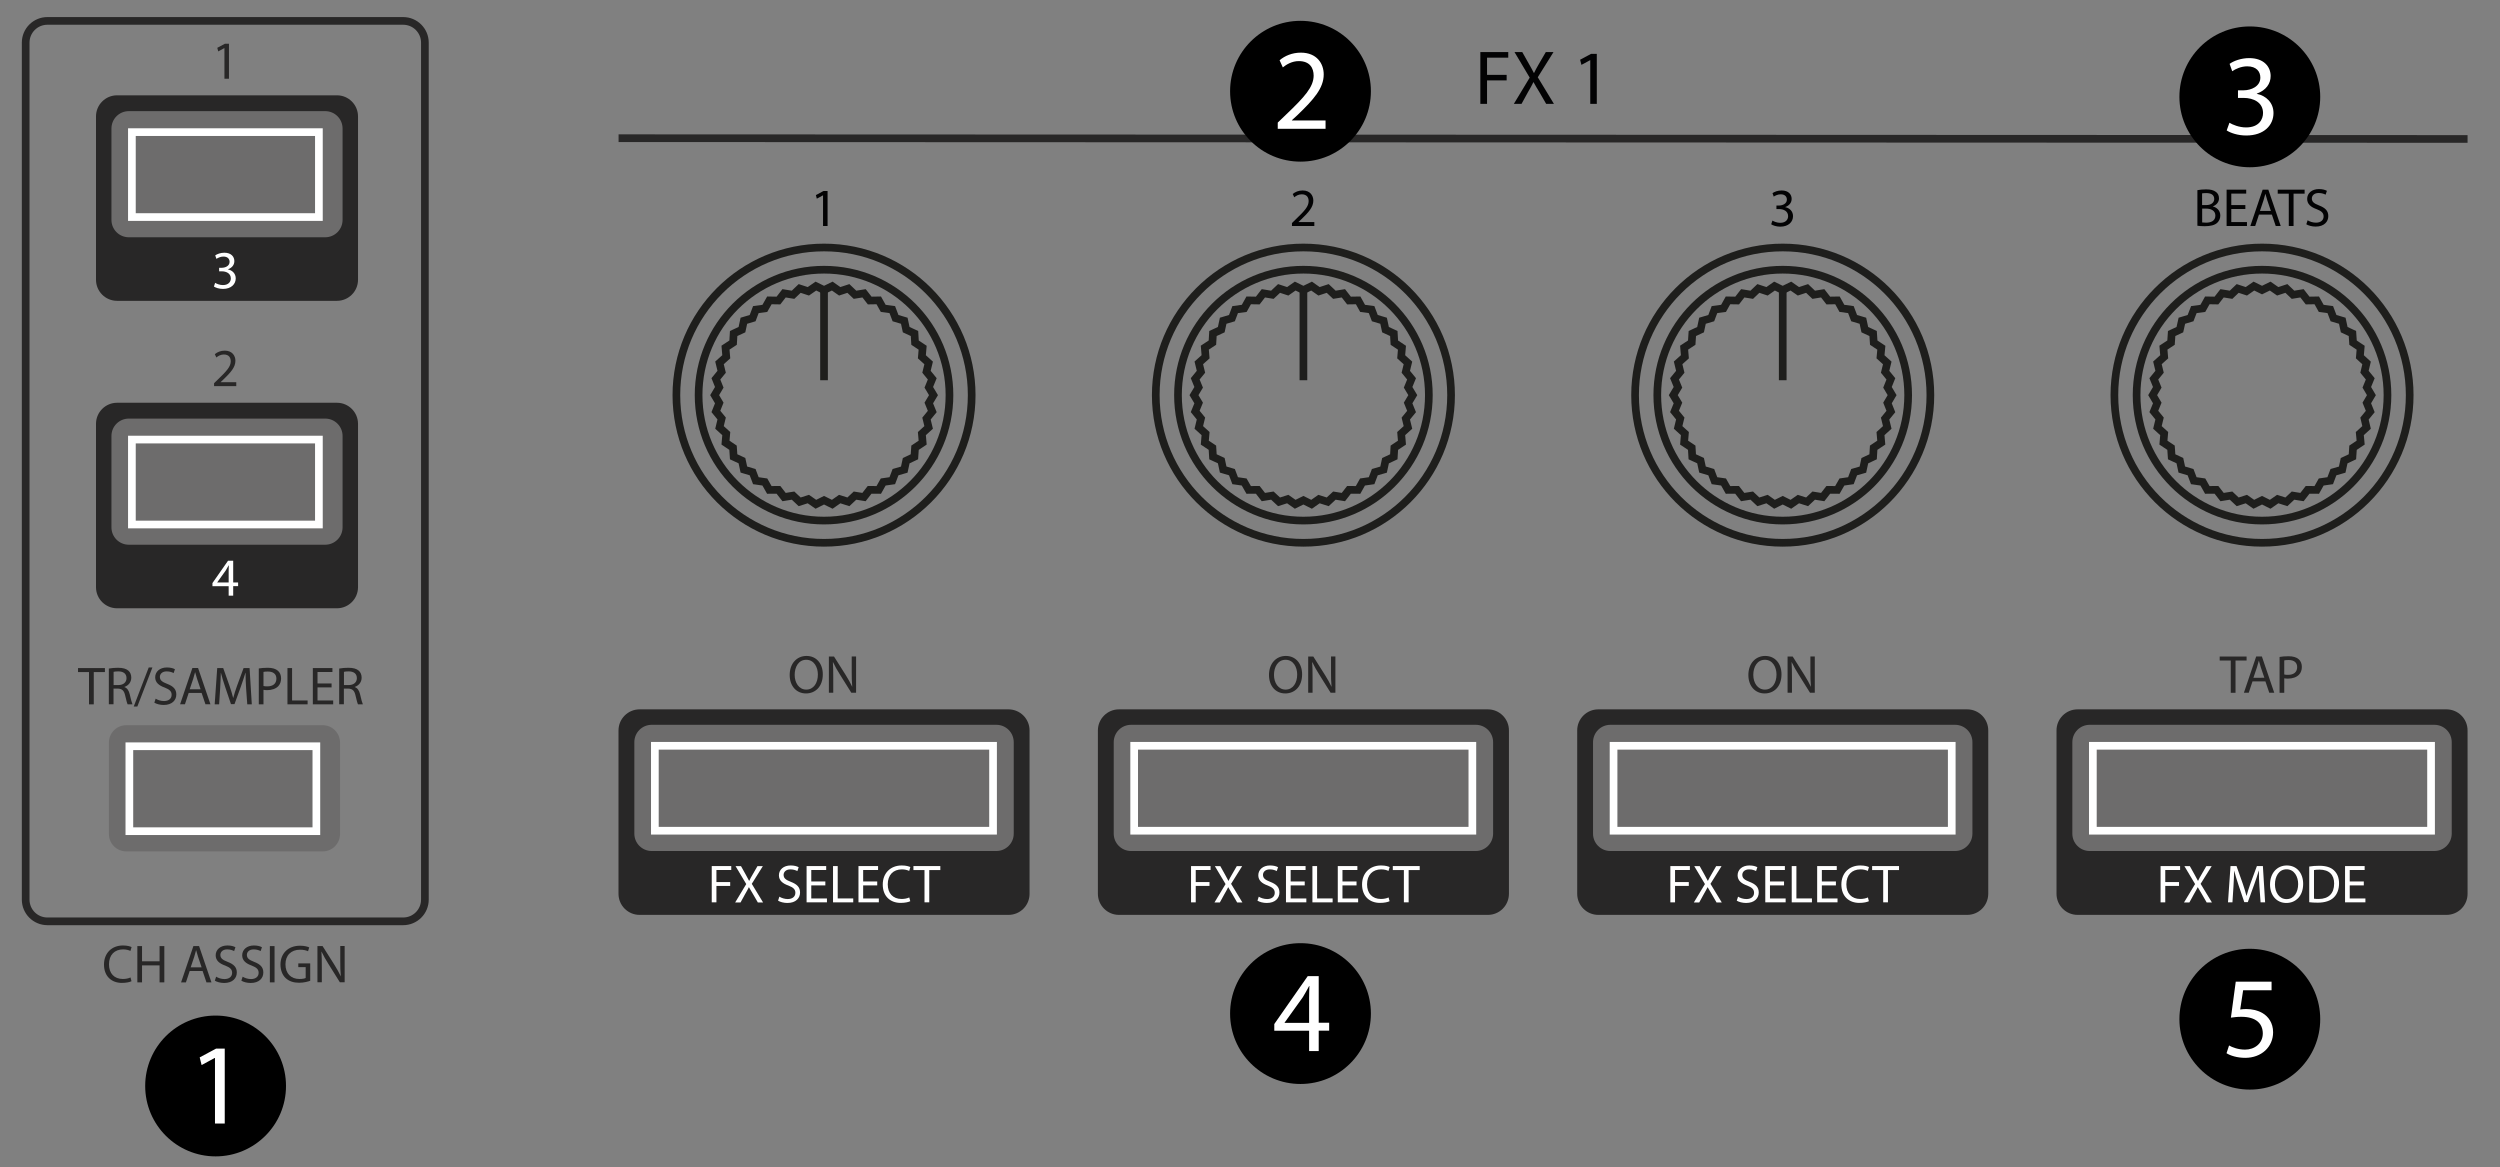 <?xml version="1.0" encoding="utf-8"?>
<!-- Generator: Adobe Illustrator 23.1.0, SVG Export Plug-In . SVG Version: 6.00 Build 0)  -->
<svg version="1.1" id="Ebene_1" xmlns="http://www.w3.org/2000/svg" xmlns:xlink="http://www.w3.org/1999/xlink" x="0px" y="0px"
	 viewBox="0 0 325.26 151.89" style="enable-background:new 0 0 325.26 151.89;" xml:space="preserve">
<rect x="0" y="0" width="325.26" height="151.89" fill="#808080" stroke="none"/>
<style type="text/css">
	.st0{fill:none;stroke:#1E1E1C;stroke-miterlimit:10;}
	.st1{fill:#020203;}
	.st2{fill:#282727;}
	.st3{fill:#6D6C6C;}
	.st4{fill:none;stroke:#FFFFFF;stroke-miterlimit:10;}
	.st5{fill:#FFFFFF;}
	.st6{fill:none;stroke:#282727;stroke-miterlimit:10;}
</style>
<g>
	<g>
		<circle class="st0" cx="107.21" cy="51.41" r="16.32"/>
		<g>
			<polygon class="st0" points="121.45,51.41 120.84,52.43 121.29,53.54 120.54,54.46 120.82,55.61 119.94,56.41 120.04,57.59
				119.05,58.25 118.97,59.43 117.9,59.94 117.65,61.1 116.51,61.43 116.09,62.54 114.91,62.71 114.33,63.74 113.14,63.73
				112.41,64.67 111.24,64.48 110.38,65.29 109.25,64.93 108.28,65.61 107.21,65.08 106.15,65.61 105.17,64.93 104.04,65.29
				103.18,64.48 102.01,64.67 101.28,63.73 100.09,63.74 99.51,62.71 98.34,62.54 97.92,61.43 96.78,61.09 96.53,59.93 95.45,59.43
				95.37,58.25 94.39,57.59 94.49,56.41 93.61,55.61 93.89,54.45 93.14,53.53 93.58,52.43 92.98,51.41 93.58,50.39 93.14,49.29
				93.89,48.37 93.61,47.21 94.49,46.42 94.39,45.23 95.38,44.58 95.45,43.39 96.53,42.89 96.78,41.73 97.92,41.39 98.34,40.28
				99.51,40.12 100.1,39.08 101.28,39.1 102.01,38.16 103.18,38.35 104.04,37.53 105.17,37.9 106.15,37.22 107.21,37.74
				108.28,37.22 109.25,37.9 110.38,37.53 111.24,38.35 112.42,38.16 113.15,39.1 114.33,39.08 114.91,40.12 116.09,40.28
				116.51,41.39 117.65,41.73 117.9,42.89 118.98,43.39 119.05,44.58 120.04,45.24 119.94,46.42 120.82,47.22 120.54,48.37
				121.29,49.29 120.84,50.39 			"/>
		</g>
		<line class="st0" x1="107.21" y1="37.46" x2="107.21" y2="49.47"/>
	</g>
	<line class="st0" x1="107.21" y1="70.62" x2="107.21" y2="70.62"/>
	<line class="st0" x1="107.21" y1="70.62" x2="107.21" y2="70.62"/>
	<circle class="st0" cx="107.21" cy="51.41" r="19.21"/>
	<g>
		<path class="st1" d="M107.07,25.42h-0.01l-0.79,0.43l-0.12-0.47l0.99-0.53h0.53v4.55h-0.59V25.42z"/>
	</g>
</g>
<g>
	<g>
		<circle class="st0" cx="169.58" cy="51.41" r="16.32"/>
		<g>
			<polygon class="st0" points="183.81,51.41 183.2,52.43 183.65,53.54 182.9,54.46 183.18,55.61 182.3,56.41 182.4,57.59
				181.41,58.25 181.34,59.43 180.26,59.94 180.01,61.1 178.87,61.43 178.45,62.54 177.27,62.71 176.69,63.74 175.51,63.73
				174.78,64.67 173.61,64.48 172.74,65.29 171.61,64.93 170.64,65.61 169.58,65.08 168.51,65.61 167.54,64.93 166.41,65.29
				165.54,64.48 164.37,64.67 163.64,63.73 162.46,63.74 161.87,62.71 160.7,62.54 160.28,61.43 159.14,61.09 158.89,59.93
				157.81,59.43 157.74,58.25 156.75,57.59 156.85,56.41 155.97,55.61 156.25,54.45 155.5,53.53 155.95,52.43 155.34,51.41
				155.95,50.39 155.5,49.29 156.25,48.37 155.97,47.21 156.85,46.42 156.75,45.23 157.74,44.58 157.81,43.39 158.89,42.89
				159.14,41.73 160.28,41.39 160.7,40.28 161.88,40.12 162.46,39.08 163.64,39.1 164.37,38.16 165.54,38.35 166.41,37.53
				167.54,37.9 168.51,37.22 169.58,37.74 170.64,37.22 171.61,37.9 172.74,37.53 173.61,38.35 174.78,38.16 175.51,39.1
				176.7,39.08 177.28,40.12 178.45,40.28 178.87,41.39 180.01,41.73 180.26,42.89 181.34,43.39 181.41,44.58 182.4,45.24
				182.3,46.42 183.18,47.22 182.9,48.37 183.65,49.29 183.2,50.39 			"/>
		</g>
		<line class="st0" x1="169.58" y1="37.46" x2="169.58" y2="49.47"/>
	</g>
	<line class="st0" x1="169.58" y1="70.62" x2="169.58" y2="70.62"/>
	<line class="st0" x1="169.58" y1="70.62" x2="169.58" y2="70.62"/>
	<circle class="st0" cx="169.58" cy="51.41" r="19.21"/>
	<g>
		<path class="st1" d="M168.09,29.4v-0.38l0.48-0.47c1.16-1.11,1.69-1.69,1.69-2.38c0-0.46-0.22-0.89-0.9-0.89
			c-0.41,0-0.76,0.21-0.97,0.39l-0.2-0.43c0.32-0.27,0.76-0.46,1.29-0.46c0.98,0,1.39,0.67,1.39,1.32c0,0.84-0.61,1.52-1.57,2.44
			l-0.36,0.34v0.01H171v0.51H168.09z"/>
	</g>
</g>
<g>
	<g>
		<circle class="st0" cx="231.94" cy="51.41" r="16.32"/>
		<g>
			<polygon class="st0" points="246.17,51.41 245.57,52.43 246.01,53.54 245.26,54.46 245.54,55.61 244.66,56.41 244.76,57.59
				243.77,58.25 243.7,59.43 242.62,59.94 242.37,61.1 241.23,61.43 240.81,62.54 239.64,62.71 239.05,63.74 237.87,63.73
				237.14,64.67 235.97,64.48 235.11,65.29 233.98,64.93 233,65.61 231.94,65.08 230.87,65.61 229.9,64.93 228.77,65.29
				227.91,64.48 226.73,64.67 226,63.73 224.82,63.74 224.24,62.71 223.06,62.54 222.64,61.43 221.5,61.09 221.25,59.93
				220.17,59.43 220.1,58.25 219.11,57.59 219.21,56.41 218.33,55.61 218.61,54.45 217.86,53.53 218.31,52.43 217.7,51.41
				218.31,50.39 217.86,49.29 218.61,48.37 218.33,47.21 219.21,46.42 219.11,45.23 220.1,44.58 220.18,43.39 221.25,42.89
				221.5,41.73 222.64,41.39 223.06,40.28 224.24,40.12 224.82,39.08 226.01,39.1 226.74,38.16 227.91,38.35 228.77,37.53
				229.9,37.9 230.87,37.22 231.94,37.74 233,37.22 233.98,37.9 235.11,37.53 235.97,38.35 237.14,38.16 237.87,39.1 239.06,39.08
				239.64,40.12 240.81,40.28 241.23,41.39 242.37,41.73 242.62,42.89 243.7,43.39 243.78,44.58 244.77,45.24 244.66,46.42
				245.54,47.22 245.26,48.37 246.01,49.29 245.57,50.39 			"/>
		</g>
		<line class="st0" x1="231.94" y1="37.46" x2="231.94" y2="49.47"/>
	</g>
	<line class="st0" x1="231.94" y1="70.62" x2="231.94" y2="70.62"/>
	<line class="st0" x1="231.94" y1="70.62" x2="231.94" y2="70.62"/>
	<circle class="st0" cx="231.94" cy="51.41" r="19.21"/>
	<g>
		<path class="st1" d="M230.6,28.7c0.18,0.11,0.58,0.29,1.01,0.29c0.79,0,1.04-0.5,1.03-0.88c-0.01-0.64-0.58-0.91-1.18-0.91h-0.34
			v-0.46h0.34c0.45,0,1.02-0.23,1.02-0.77c0-0.36-0.23-0.69-0.8-0.69c-0.36,0-0.71,0.16-0.91,0.3l-0.16-0.45
			c0.24-0.18,0.7-0.35,1.19-0.35c0.9,0,1.3,0.53,1.3,1.09c0,0.47-0.28,0.87-0.84,1.07v0.01c0.56,0.11,1.02,0.53,1.02,1.17
			c0,0.73-0.57,1.37-1.66,1.37c-0.51,0-0.96-0.16-1.18-0.31L230.6,28.7z"/>
	</g>
</g>
<g>
	<g>
		<circle class="st0" cx="294.3" cy="51.41" r="16.32"/>
		<g>
			<polygon class="st0" points="308.53,51.41 307.93,52.43 308.38,53.54 307.63,54.46 307.9,55.61 307.02,56.41 307.13,57.59
				306.14,58.25 306.06,59.43 304.98,59.94 304.73,61.1 303.59,61.43 303.17,62.54 302,62.71 301.42,63.74 300.23,63.73
				299.5,64.67 298.33,64.48 297.47,65.29 296.34,64.93 295.36,65.61 294.3,65.08 293.23,65.61 292.26,64.93 291.13,65.29
				290.27,64.48 289.1,64.67 288.37,63.73 287.18,63.74 286.6,62.71 285.42,62.54 285,61.43 283.86,61.09 283.61,59.93
				282.54,59.43 282.46,58.25 281.47,57.59 281.57,56.41 280.69,55.61 280.97,54.45 280.22,53.53 280.67,52.43 280.07,51.41
				280.67,50.39 280.22,49.29 280.97,48.37 280.69,47.21 281.57,46.42 281.47,45.23 282.46,44.58 282.54,43.39 283.61,42.89
				283.87,41.73 285,41.39 285.43,40.28 286.6,40.12 287.18,39.08 288.37,39.1 289.1,38.16 290.27,38.35 291.13,37.53 292.26,37.9
				293.24,37.22 294.3,37.74 295.36,37.22 296.34,37.9 297.47,37.53 298.33,38.35 299.5,38.16 300.23,39.1 301.42,39.08 302,40.12
				303.18,40.28 303.6,41.39 304.74,41.73 304.99,42.89 306.06,43.39 306.14,44.58 307.13,45.24 307.03,46.42 307.9,47.22
				307.63,48.37 308.38,49.29 307.93,50.39 			"/>
		</g>
	</g>
	<line class="st0" x1="294.3" y1="70.62" x2="294.3" y2="70.62"/>
	<line class="st0" x1="294.3" y1="70.62" x2="294.3" y2="70.62"/>
	<circle class="st0" cx="294.3" cy="51.41" r="19.21"/>
	<g>
		<path class="st1" d="M285.9,24.74c0.27-0.06,0.69-0.1,1.11-0.1c0.61,0,1,0.1,1.3,0.34c0.25,0.18,0.39,0.46,0.39,0.83
			c0,0.46-0.3,0.85-0.8,1.04v0.01c0.45,0.11,0.97,0.48,0.97,1.18c0,0.41-0.16,0.71-0.4,0.95c-0.33,0.3-0.86,0.44-1.63,0.44
			c-0.42,0-0.74-0.03-0.95-0.06V24.74z M286.51,26.68h0.55c0.64,0,1.02-0.34,1.02-0.79c0-0.55-0.42-0.77-1.04-0.77
			c-0.28,0-0.44,0.02-0.54,0.04V26.68z M286.51,28.94c0.12,0.02,0.29,0.03,0.51,0.03c0.63,0,1.21-0.23,1.21-0.92
			c0-0.64-0.55-0.91-1.22-0.91h-0.5V28.94z"/>
		<path class="st1" d="M292.13,27.19h-1.83v1.7h2.04v0.51h-2.65v-4.72h2.55v0.51h-1.94v1.49h1.83V27.19z"/>
		<path class="st1" d="M293.9,27.92l-0.49,1.48h-0.63l1.6-4.72h0.74l1.61,4.72h-0.65l-0.5-1.48H293.9z M295.45,27.44l-0.46-1.36
			c-0.1-0.31-0.17-0.59-0.25-0.86h-0.01c-0.07,0.28-0.15,0.57-0.24,0.85l-0.46,1.37H295.45z"/>
		<path class="st1" d="M297.78,25.2h-1.44v-0.52h3.5v0.52h-1.44v4.2h-0.62V25.2z"/>
		<path class="st1" d="M300.23,28.66c0.27,0.17,0.67,0.31,1.09,0.31c0.62,0,0.99-0.33,0.99-0.81c0-0.44-0.25-0.69-0.89-0.94
			c-0.77-0.27-1.25-0.67-1.25-1.34c0-0.74,0.61-1.28,1.53-1.28c0.48,0,0.83,0.11,1.04,0.23l-0.17,0.5c-0.15-0.08-0.47-0.22-0.9-0.22
			c-0.64,0-0.89,0.39-0.89,0.71c0,0.44,0.29,0.66,0.94,0.91c0.8,0.31,1.2,0.69,1.2,1.39c0,0.73-0.54,1.36-1.65,1.36
			c-0.46,0-0.95-0.13-1.21-0.3L300.23,28.66z"/>
	</g>
</g>
<g>
	<path class="st2" d="M131.21,119.03h-48c-1.51,0-2.74-1.23-2.74-2.74V95.03c0-1.51,1.23-2.74,2.74-2.74h48
		c1.51,0,2.74,1.23,2.74,2.74v21.26C133.95,117.81,132.72,119.03,131.21,119.03z"/>
	<path class="st3" d="M129.63,110.72H84.79c-1.25,0-2.26-1.01-2.26-2.26V96.56c0-1.25,1.01-2.26,2.26-2.26h44.84
		c1.25,0,2.26,1.01,2.26,2.26v11.89C131.9,109.7,130.88,110.72,129.63,110.72z"/>
	<rect x="85.2" y="97.03" class="st4" width="44" height="11.05"/>
	<g>
		<path class="st5" d="M92.6,112.68h2.54v0.51h-1.93v1.57h1.79v0.5h-1.79v2.14H92.6V112.68z"/>
		<path class="st5" d="M98.59,117.4l-0.6-1.04c-0.25-0.4-0.4-0.66-0.55-0.93h-0.01c-0.13,0.27-0.27,0.53-0.51,0.94l-0.57,1.04h-0.7
			l1.44-2.39l-1.39-2.33h0.71l0.62,1.11c0.18,0.31,0.31,0.55,0.43,0.8h0.02c0.13-0.28,0.25-0.5,0.43-0.8l0.64-1.11h0.7l-1.44,2.3
			l1.47,2.42H98.59z"/>
		<path class="st5" d="M101.4,116.66c0.27,0.17,0.67,0.31,1.09,0.31c0.62,0,0.99-0.33,0.99-0.81c0-0.44-0.25-0.69-0.89-0.94
			c-0.77-0.27-1.25-0.67-1.25-1.34c0-0.74,0.61-1.28,1.53-1.28c0.48,0,0.83,0.11,1.04,0.23l-0.17,0.5c-0.15-0.08-0.47-0.22-0.9-0.22
			c-0.64,0-0.89,0.39-0.89,0.71c0,0.44,0.29,0.66,0.94,0.91c0.8,0.31,1.2,0.69,1.2,1.39c0,0.73-0.54,1.36-1.65,1.36
			c-0.46,0-0.95-0.13-1.21-0.3L101.4,116.66z"/>
		<path class="st5" d="M107.38,115.19h-1.83v1.7h2.04v0.51h-2.65v-4.72h2.55v0.51h-1.94v1.49h1.83V115.19z"/>
		<path class="st5" d="M108.38,112.68h0.61v4.21h2.02v0.51h-2.63V112.68z"/>
		<path class="st5" d="M114.13,115.19h-1.83v1.7h2.04v0.51h-2.65v-4.72h2.55v0.51h-1.94v1.49h1.83V115.19z"/>
		<path class="st5" d="M118.43,117.25c-0.22,0.11-0.67,0.22-1.25,0.22c-1.33,0-2.33-0.84-2.33-2.39c0-1.48,1-2.48,2.47-2.48
			c0.59,0,0.96,0.13,1.12,0.21l-0.15,0.5c-0.23-0.11-0.56-0.2-0.95-0.2c-1.11,0-1.84,0.71-1.84,1.95c0,1.16,0.67,1.9,1.81,1.9
			c0.37,0,0.75-0.08,0.99-0.2L118.43,117.25z"/>
		<path class="st5" d="M120.28,113.2h-1.44v-0.52h3.5v0.52h-1.44v4.2h-0.62V113.2z"/>
	</g>
	<g>
		<path class="st2" d="M107.05,87.73c0,1.62-0.99,2.49-2.19,2.49c-1.25,0-2.12-0.97-2.12-2.4c0-1.5,0.93-2.48,2.19-2.48
			C106.22,85.34,107.05,86.33,107.05,87.73z M103.39,87.81c0,1.01,0.55,1.91,1.51,1.91c0.97,0,1.51-0.89,1.51-1.96
			c0-0.94-0.49-1.92-1.51-1.92C103.89,85.84,103.39,86.77,103.39,87.81z"/>
		<path class="st2" d="M107.84,90.14v-4.72h0.67l1.51,2.39c0.35,0.55,0.62,1.05,0.85,1.53l0.01-0.01c-0.06-0.63-0.07-1.2-0.07-1.94
			v-1.98h0.57v4.72h-0.62l-1.5-2.4c-0.33-0.52-0.64-1.06-0.88-1.58l-0.02,0.01c0.04,0.6,0.05,1.16,0.05,1.95v2.02H107.84z"/>
	</g>
</g>
<g>
	<path class="st2" d="M193.58,119.03h-48c-1.51,0-2.74-1.23-2.74-2.74V95.03c0-1.51,1.23-2.74,2.74-2.74h48
		c1.51,0,2.74,1.23,2.74,2.74v21.26C196.31,117.81,195.09,119.03,193.58,119.03z"/>
	<path class="st3" d="M192,110.72h-44.84c-1.25,0-2.26-1.01-2.26-2.26V96.56c0-1.25,1.01-2.26,2.26-2.26H192
		c1.25,0,2.26,1.01,2.26,2.26v11.89C194.26,109.7,193.25,110.72,192,110.72z"/>
	<rect x="147.56" y="97.03" class="st4" width="44" height="11.05"/>
	<g>
		<path class="st5" d="M154.96,112.68h2.54v0.51h-1.93v1.57h1.79v0.5h-1.79v2.14h-0.61V112.68z"/>
		<path class="st5" d="M160.95,117.4l-0.6-1.04c-0.25-0.4-0.4-0.66-0.55-0.93h-0.01c-0.13,0.27-0.27,0.53-0.51,0.94l-0.57,1.04h-0.7
			l1.44-2.39l-1.39-2.33h0.71l0.62,1.11c0.18,0.31,0.31,0.55,0.43,0.8h0.02c0.13-0.28,0.25-0.5,0.43-0.8l0.64-1.11h0.7l-1.44,2.3
			l1.47,2.42H160.95z"/>
		<path class="st5" d="M163.77,116.66c0.27,0.17,0.67,0.31,1.09,0.31c0.62,0,0.99-0.33,0.99-0.81c0-0.44-0.25-0.69-0.89-0.94
			c-0.77-0.27-1.25-0.67-1.25-1.34c0-0.74,0.61-1.28,1.53-1.28c0.48,0,0.83,0.11,1.04,0.23l-0.17,0.5c-0.15-0.08-0.47-0.22-0.9-0.22
			c-0.64,0-0.89,0.39-0.89,0.71c0,0.44,0.29,0.66,0.94,0.91c0.8,0.31,1.2,0.69,1.2,1.39c0,0.73-0.54,1.36-1.65,1.36
			c-0.46,0-0.95-0.13-1.21-0.3L163.77,116.66z"/>
		<path class="st5" d="M169.75,115.19h-1.83v1.7h2.04v0.51h-2.65v-4.72h2.55v0.51h-1.94v1.49h1.83V115.19z"/>
		<path class="st5" d="M170.75,112.68h0.61v4.21h2.02v0.51h-2.63V112.68z"/>
		<path class="st5" d="M176.49,115.19h-1.83v1.7h2.04v0.51h-2.65v-4.72h2.55v0.51h-1.94v1.49h1.83V115.19z"/>
		<path class="st5" d="M180.79,117.25c-0.22,0.11-0.67,0.22-1.25,0.22c-1.33,0-2.33-0.84-2.33-2.39c0-1.48,1-2.48,2.47-2.48
			c0.59,0,0.96,0.13,1.12,0.21l-0.15,0.5c-0.23-0.11-0.56-0.2-0.95-0.2c-1.11,0-1.84,0.71-1.84,1.95c0,1.16,0.67,1.9,1.81,1.9
			c0.37,0,0.75-0.08,0.99-0.2L180.79,117.25z"/>
		<path class="st5" d="M182.65,113.2h-1.44v-0.52h3.5v0.52h-1.44v4.2h-0.62V113.2z"/>
	</g>
	<g>
		<path class="st2" d="M169.41,87.73c0,1.62-0.99,2.49-2.19,2.49c-1.25,0-2.12-0.97-2.12-2.4c0-1.5,0.93-2.48,2.19-2.48
			C168.58,85.34,169.41,86.33,169.41,87.73z M165.75,87.81c0,1.01,0.55,1.91,1.51,1.91c0.97,0,1.51-0.89,1.51-1.96
			c0-0.94-0.49-1.92-1.51-1.92C166.26,85.84,165.75,86.77,165.75,87.81z"/>
		<path class="st2" d="M170.2,90.14v-4.72h0.67l1.51,2.39c0.35,0.55,0.62,1.05,0.85,1.53l0.01-0.01c-0.06-0.63-0.07-1.2-0.07-1.94
			v-1.98h0.57v4.72h-0.62l-1.5-2.4c-0.33-0.52-0.64-1.06-0.88-1.58l-0.02,0.01c0.04,0.6,0.05,1.16,0.05,1.95v2.02H170.2z"/>
	</g>
</g>
<g>
	<path class="st2" d="M255.94,119.03h-48c-1.51,0-2.74-1.23-2.74-2.74V95.03c0-1.51,1.23-2.74,2.74-2.74h48
		c1.51,0,2.74,1.23,2.74,2.74v21.26C258.67,117.81,257.45,119.03,255.94,119.03z"/>
	<path class="st3" d="M254.36,110.72h-44.84c-1.25,0-2.26-1.01-2.26-2.26V96.56c0-1.25,1.01-2.26,2.26-2.26h44.84
		c1.25,0,2.26,1.01,2.26,2.26v11.89C256.62,109.7,255.61,110.72,254.36,110.72z"/>
	<rect x="209.93" y="97.03" class="st4" width="44" height="11.05"/>
	<g>
		<path class="st5" d="M217.32,112.68h2.54v0.51h-1.93v1.57h1.79v0.5h-1.79v2.14h-0.61V112.68z"/>
		<path class="st5" d="M223.32,117.4l-0.6-1.04c-0.25-0.4-0.4-0.66-0.55-0.93h-0.01c-0.13,0.27-0.27,0.53-0.51,0.94l-0.57,1.04h-0.7
			l1.44-2.39l-1.39-2.33h0.71l0.62,1.11c0.18,0.31,0.31,0.55,0.43,0.8h0.02c0.13-0.28,0.25-0.5,0.43-0.8l0.64-1.11h0.7l-1.44,2.3
			l1.47,2.42H223.32z"/>
		<path class="st5" d="M226.13,116.66c0.27,0.17,0.67,0.31,1.09,0.31c0.62,0,0.99-0.33,0.99-0.81c0-0.44-0.25-0.69-0.89-0.94
			c-0.77-0.27-1.25-0.67-1.25-1.34c0-0.74,0.61-1.28,1.53-1.28c0.48,0,0.83,0.11,1.04,0.23l-0.17,0.5c-0.15-0.08-0.47-0.22-0.9-0.22
			c-0.64,0-0.89,0.39-0.89,0.71c0,0.44,0.29,0.66,0.94,0.91c0.8,0.31,1.2,0.69,1.2,1.39c0,0.73-0.54,1.36-1.65,1.36
			c-0.46,0-0.95-0.13-1.21-0.3L226.13,116.66z"/>
		<path class="st5" d="M232.11,115.19h-1.83v1.7h2.04v0.51h-2.65v-4.72h2.55v0.51h-1.94v1.49h1.83V115.19z"/>
		<path class="st5" d="M233.11,112.68h0.61v4.21h2.02v0.51h-2.63V112.68z"/>
		<path class="st5" d="M238.86,115.19h-1.83v1.7h2.04v0.51h-2.65v-4.72h2.55v0.51h-1.94v1.49h1.83V115.19z"/>
		<path class="st5" d="M243.15,117.25c-0.22,0.11-0.67,0.22-1.25,0.22c-1.33,0-2.33-0.84-2.33-2.39c0-1.48,1-2.48,2.47-2.48
			c0.59,0,0.96,0.13,1.12,0.21l-0.15,0.5c-0.23-0.11-0.56-0.2-0.95-0.2c-1.11,0-1.84,0.71-1.84,1.95c0,1.16,0.67,1.9,1.81,1.9
			c0.37,0,0.75-0.08,0.99-0.2L243.15,117.25z"/>
		<path class="st5" d="M245.01,113.2h-1.44v-0.52h3.5v0.52h-1.44v4.2h-0.62V113.2z"/>
	</g>
	<g>
		<path class="st2" d="M231.78,87.73c0,1.62-0.99,2.49-2.19,2.49c-1.25,0-2.12-0.97-2.12-2.4c0-1.5,0.93-2.48,2.19-2.48
			C230.94,85.34,231.78,86.33,231.78,87.73z M228.11,87.81c0,1.01,0.55,1.91,1.51,1.91c0.97,0,1.51-0.89,1.51-1.96
			c0-0.94-0.49-1.92-1.51-1.92C228.62,85.84,228.11,86.77,228.11,87.81z"/>
		<path class="st2" d="M232.57,90.14v-4.72h0.67l1.51,2.39c0.35,0.55,0.62,1.05,0.85,1.53l0.01-0.01c-0.06-0.63-0.07-1.2-0.07-1.94
			v-1.98h0.57v4.72h-0.62l-1.5-2.4c-0.33-0.52-0.64-1.06-0.88-1.58l-0.02,0.01c0.04,0.6,0.05,1.16,0.05,1.95v2.02H232.57z"/>
	</g>
</g>
<g>
	<path class="st2" d="M318.3,119.03h-48c-1.51,0-2.74-1.23-2.74-2.74V95.03c0-1.51,1.23-2.74,2.74-2.74h48
		c1.51,0,2.74,1.23,2.74,2.74v21.26C321.04,117.81,319.81,119.03,318.3,119.03z"/>
	<path class="st3" d="M316.72,110.72h-44.84c-1.25,0-2.26-1.01-2.26-2.26V96.56c0-1.25,1.01-2.26,2.26-2.26h44.84
		c1.25,0,2.26,1.01,2.26,2.26v11.89C318.98,109.7,317.97,110.72,316.72,110.72z"/>
	<rect x="272.29" y="97.03" class="st4" width="44" height="11.05"/>
	<g>
		<path class="st5" d="M281.1,112.68h2.54v0.51h-1.93v1.57h1.79v0.5h-1.79v2.14h-0.61V112.68z"/>
		<path class="st5" d="M287.09,117.4l-0.6-1.04c-0.25-0.4-0.4-0.66-0.55-0.93h-0.01c-0.13,0.27-0.27,0.53-0.51,0.94l-0.57,1.04h-0.7
			l1.44-2.39l-1.39-2.33h0.71l0.62,1.11c0.18,0.31,0.31,0.55,0.43,0.8h0.02c0.13-0.28,0.25-0.5,0.43-0.8l0.64-1.11h0.7l-1.44,2.3
			l1.47,2.42H287.09z"/>
		<path class="st5" d="M293.96,115.33c-0.04-0.66-0.08-1.45-0.07-2.04h-0.02c-0.16,0.55-0.36,1.14-0.59,1.79l-0.83,2.29h-0.46
			l-0.76-2.25c-0.22-0.67-0.41-1.27-0.55-1.83h-0.01c-0.01,0.59-0.05,1.38-0.09,2.09l-0.13,2.02h-0.58l0.33-4.72h0.78l0.81,2.28
			c0.2,0.58,0.36,1.1,0.48,1.59h0.02c0.12-0.48,0.29-0.99,0.5-1.59l0.84-2.28h0.78l0.29,4.72h-0.59L293.96,115.33z"/>
		<path class="st5" d="M299.65,114.99c0,1.62-0.99,2.49-2.19,2.49c-1.25,0-2.12-0.97-2.12-2.4c0-1.5,0.93-2.48,2.19-2.48
			C298.81,112.6,299.65,113.59,299.65,114.99z M295.98,115.07c0,1.01,0.55,1.91,1.51,1.91c0.97,0,1.51-0.89,1.51-1.96
			c0-0.94-0.49-1.92-1.51-1.92C296.49,113.1,295.98,114.03,295.98,115.07z"/>
		<path class="st5" d="M300.44,112.74c0.37-0.06,0.81-0.1,1.3-0.1c0.88,0,1.5,0.2,1.91,0.59c0.42,0.39,0.67,0.93,0.67,1.7
			c0,0.77-0.24,1.4-0.68,1.83c-0.44,0.44-1.17,0.68-2.09,0.68c-0.43,0-0.8-0.02-1.11-0.06V112.74z M301.05,116.92
			c0.15,0.03,0.38,0.04,0.62,0.04c1.3,0,2.01-0.73,2.01-2c0.01-1.11-0.62-1.82-1.91-1.82c-0.32,0-0.55,0.03-0.71,0.06V116.92z"/>
		<path class="st5" d="M307.54,115.19h-1.83v1.7h2.04v0.51h-2.65v-4.72h2.55v0.51h-1.94v1.49h1.83V115.19z"/>
	</g>
	<g>
		<path class="st2" d="M290.23,85.94h-1.44v-0.52h3.5v0.52h-1.44v4.2h-0.62V85.94z"/>
		<path class="st2" d="M293.06,88.65l-0.49,1.48h-0.63l1.6-4.72h0.74l1.61,4.72h-0.65l-0.5-1.48H293.06z M294.6,88.18l-0.46-1.36
			c-0.1-0.31-0.17-0.59-0.25-0.86h-0.01c-0.07,0.28-0.15,0.57-0.24,0.85l-0.46,1.37H294.6z"/>
		<path class="st2" d="M296.58,85.47c0.29-0.05,0.68-0.09,1.17-0.09c0.6,0,1.04,0.14,1.32,0.39c0.26,0.22,0.41,0.57,0.41,0.99
			c0,0.43-0.13,0.76-0.36,1.01c-0.32,0.34-0.85,0.52-1.44,0.52c-0.18,0-0.35-0.01-0.49-0.04v1.89h-0.61V85.47z M297.19,87.75
			c0.13,0.04,0.3,0.05,0.5,0.05c0.74,0,1.18-0.36,1.18-1.01c0-0.62-0.44-0.92-1.11-0.92c-0.27,0-0.47,0.02-0.57,0.05V87.75z"/>
	</g>
</g>
<line class="st6" x1="80.48" y1="17.98" x2="321.04" y2="18.08"/>
<g>
	<path class="st1" d="M192.6,6.77h3.63V7.5h-2.76v2.24h2.55v0.72h-2.55v3.05h-0.87V6.77z"/>
	<path class="st1" d="M201.16,13.51l-0.86-1.49c-0.35-0.57-0.57-0.94-0.78-1.33h-0.02c-0.19,0.39-0.38,0.75-0.73,1.34l-0.81,1.48h-1
		l2.06-3.41l-1.98-3.33h1.01l0.89,1.58c0.25,0.44,0.44,0.78,0.62,1.14h0.03c0.19-0.4,0.36-0.71,0.61-1.14l0.92-1.58h1l-2.05,3.28
		l2.1,3.46H201.16z"/>
	<path class="st1" d="M206.9,7.83h-0.02l-1.13,0.61l-0.17-0.67L207,7.01h0.75v6.5h-0.85V7.83z"/>
</g>
<g>
	<path class="st2" d="M43.84,39.14H15.23c-1.51,0-2.74-1.23-2.74-2.74V15.14c0-1.51,1.23-2.74,2.74-2.74h28.61
		c1.51,0,2.74,1.23,2.74,2.74V36.4C46.58,37.91,45.35,39.14,43.84,39.14z"/>
	<g>
		<path class="st5" d="M27.99,36.8c0.18,0.11,0.58,0.29,1.01,0.29c0.79,0,1.04-0.5,1.03-0.88c-0.01-0.64-0.58-0.91-1.18-0.91h-0.34
			v-0.46h0.34c0.45,0,1.02-0.23,1.02-0.77c0-0.36-0.23-0.69-0.8-0.69c-0.36,0-0.71,0.16-0.91,0.3L28,33.23
			c0.24-0.18,0.7-0.35,1.19-0.35c0.9,0,1.3,0.53,1.3,1.09c0,0.47-0.28,0.87-0.84,1.07v0.01c0.56,0.11,1.02,0.53,1.02,1.17
			c0,0.73-0.57,1.37-1.66,1.37c-0.51,0-0.96-0.16-1.18-0.31L27.99,36.8z"/>
	</g>
	<path class="st3" d="M42.31,30.87H16.76c-1.25,0-2.26-1.01-2.26-2.26V16.72c0-1.25,1.01-2.26,2.26-2.26h25.55
		c1.25,0,2.26,1.01,2.26,2.26v11.89C44.57,29.86,43.56,30.87,42.31,30.87z"/>
	<rect x="17.16" y="17.19" class="st4" width="24.33" height="11.05"/>
	<g>
		<path class="st2" d="M29.19,6.26h-0.01l-0.79,0.43l-0.12-0.47l0.99-0.53h0.53v4.55h-0.59V6.26z"/>
	</g>
</g>
<g>
	<path class="st2" d="M43.84,79.14H15.23c-1.51,0-2.74-1.23-2.74-2.74V55.14c0-1.51,1.23-2.74,2.74-2.74h28.61
		c1.51,0,2.74,1.23,2.74,2.74V76.4C46.58,77.91,45.35,79.14,43.84,79.14z"/>
	<g>
		<path class="st5" d="M29.75,77.51v-1.24h-2.11v-0.41l2.03-2.91h0.67v2.83h0.64v0.48h-0.64v1.24H29.75z M29.75,75.78v-1.52
			c0-0.24,0.01-0.48,0.02-0.71h-0.02c-0.14,0.27-0.25,0.46-0.38,0.67l-1.11,1.55v0.01H29.75z"/>
	</g>
	<path class="st3" d="M42.31,70.87H16.76c-1.25,0-2.26-1.01-2.26-2.26V56.72c0-1.25,1.01-2.26,2.26-2.26h25.55
		c1.25,0,2.26,1.01,2.26,2.26v11.89C44.57,69.86,43.56,70.87,42.31,70.87z"/>
	<rect x="17.16" y="57.19" class="st4" width="24.33" height="11.05"/>
	<g>
		<path class="st2" d="M27.85,50.24v-0.38l0.48-0.47c1.16-1.11,1.69-1.69,1.69-2.38c0-0.46-0.22-0.89-0.9-0.89
			c-0.41,0-0.76,0.21-0.97,0.39l-0.2-0.43c0.32-0.27,0.76-0.46,1.29-0.46c0.98,0,1.39,0.67,1.39,1.32c0,0.84-0.61,1.52-1.57,2.44
			l-0.36,0.34v0.01h2.04v0.51H27.85z"/>
	</g>
</g>
<g>
	<path class="st3" d="M41.98,110.77H16.43c-1.25,0-2.26-1.01-2.26-2.26V96.61c0-1.25,1.01-2.26,2.26-2.26h25.55
		c1.25,0,2.26,1.01,2.26,2.26v11.89C44.24,109.76,43.23,110.77,41.98,110.77z"/>
	<rect x="16.83" y="97.09" class="st4" width="24.33" height="11.05"/>
	<g>
		<path class="st2" d="M11.59,87.44h-1.44v-0.52h3.5v0.52H12.2v4.2h-0.62V87.44z"/>
		<path class="st2" d="M14.17,86.98c0.31-0.06,0.75-0.1,1.17-0.1c0.65,0,1.07,0.12,1.37,0.38c0.24,0.21,0.37,0.53,0.37,0.9
			c0,0.62-0.39,1.04-0.89,1.21v0.02c0.36,0.13,0.58,0.46,0.69,0.95c0.15,0.66,0.27,1.11,0.36,1.3h-0.63
			c-0.08-0.13-0.18-0.54-0.32-1.13c-0.14-0.65-0.39-0.9-0.95-0.92h-0.57v2.04h-0.61V86.98z M14.78,89.13h0.62
			c0.65,0,1.06-0.36,1.06-0.9c0-0.61-0.44-0.88-1.08-0.88c-0.29,0-0.5,0.03-0.6,0.06V89.13z"/>
		<path class="st2" d="M17.4,91.92l1.95-5.08h0.48l-1.96,5.08H17.4z"/>
		<path class="st2" d="M20.25,90.9c0.27,0.17,0.67,0.31,1.09,0.31c0.62,0,0.99-0.33,0.99-0.81c0-0.44-0.25-0.69-0.89-0.94
			c-0.77-0.27-1.25-0.67-1.25-1.34c0-0.74,0.61-1.28,1.53-1.28c0.48,0,0.83,0.11,1.04,0.23l-0.17,0.5c-0.15-0.08-0.47-0.22-0.9-0.22
			c-0.64,0-0.89,0.39-0.89,0.71c0,0.44,0.29,0.66,0.94,0.91c0.8,0.31,1.2,0.69,1.2,1.39c0,0.73-0.54,1.36-1.65,1.36
			c-0.46,0-0.95-0.13-1.21-0.3L20.25,90.9z"/>
		<path class="st2" d="M24.55,90.15l-0.49,1.48h-0.63l1.6-4.72h0.74l1.61,4.72h-0.65l-0.5-1.48H24.55z M26.1,89.68l-0.46-1.36
			c-0.1-0.31-0.17-0.59-0.25-0.86h-0.01c-0.07,0.28-0.15,0.57-0.24,0.85l-0.46,1.37H26.1z"/>
		<path class="st2" d="M32.02,89.57c-0.04-0.66-0.08-1.45-0.07-2.04h-0.02c-0.16,0.55-0.36,1.14-0.59,1.79l-0.83,2.29h-0.46
			l-0.76-2.25c-0.22-0.67-0.41-1.27-0.55-1.83h-0.01c-0.01,0.59-0.05,1.38-0.09,2.09l-0.13,2.02h-0.58l0.33-4.72h0.78l0.81,2.28
			c0.2,0.58,0.36,1.1,0.48,1.59h0.02c0.12-0.48,0.29-0.99,0.5-1.59l0.84-2.28h0.78l0.29,4.72h-0.59L32.02,89.57z"/>
		<path class="st2" d="M33.67,86.97c0.29-0.05,0.68-0.09,1.17-0.09c0.6,0,1.04,0.14,1.32,0.39c0.26,0.22,0.41,0.57,0.41,0.99
			c0,0.43-0.13,0.76-0.36,1.01c-0.32,0.34-0.85,0.52-1.44,0.52c-0.18,0-0.35-0.01-0.49-0.04v1.89h-0.61V86.97z M34.28,89.25
			c0.13,0.04,0.3,0.05,0.5,0.05c0.74,0,1.18-0.36,1.18-1.01c0-0.62-0.44-0.92-1.11-0.92c-0.27,0-0.47,0.02-0.57,0.05V89.25z"/>
		<path class="st2" d="M37.4,86.92H38v4.21h2.02v0.51H37.4V86.92z"/>
		<path class="st2" d="M43.14,89.43h-1.83v1.7h2.04v0.51H40.7v-4.72h2.55v0.51h-1.94v1.49h1.83V89.43z"/>
		<path class="st2" d="M44.14,86.98c0.31-0.06,0.75-0.1,1.17-0.1c0.65,0,1.07,0.12,1.37,0.38c0.24,0.21,0.37,0.53,0.37,0.9
			c0,0.62-0.39,1.04-0.89,1.21v0.02c0.36,0.13,0.58,0.46,0.69,0.95c0.15,0.66,0.27,1.11,0.36,1.3h-0.63
			c-0.08-0.13-0.18-0.54-0.32-1.13c-0.14-0.65-0.39-0.9-0.95-0.92h-0.57v2.04h-0.61V86.98z M44.75,89.13h0.62
			c0.65,0,1.06-0.36,1.06-0.9c0-0.61-0.44-0.88-1.08-0.88c-0.29,0-0.5,0.03-0.6,0.06V89.13z"/>
	</g>
	<g>
		<path class="st2" d="M17.11,127.66c-0.22,0.11-0.67,0.22-1.25,0.22c-1.33,0-2.33-0.84-2.33-2.39c0-1.48,1-2.48,2.47-2.48
			c0.59,0,0.96,0.13,1.12,0.21l-0.15,0.5c-0.23-0.11-0.56-0.2-0.95-0.2c-1.11,0-1.84,0.71-1.84,1.95c0,1.16,0.67,1.9,1.81,1.9
			c0.37,0,0.75-0.08,0.99-0.2L17.11,127.66z"/>
		<path class="st2" d="M18.48,123.09v1.98h2.28v-1.98h0.62v4.72h-0.62v-2.21h-2.28v2.21h-0.61v-4.72H18.48z"/>
		<path class="st2" d="M24.68,126.33l-0.49,1.48h-0.63l1.6-4.72h0.74l1.61,4.72h-0.65l-0.5-1.48H24.68z M26.23,125.85l-0.46-1.36
			c-0.1-0.31-0.17-0.59-0.25-0.86h-0.01c-0.07,0.28-0.15,0.57-0.24,0.85l-0.46,1.37H26.23z"/>
		<path class="st2" d="M28.12,127.07c0.27,0.17,0.67,0.31,1.09,0.31c0.62,0,0.99-0.33,0.99-0.81c0-0.44-0.25-0.69-0.89-0.94
			c-0.77-0.27-1.25-0.67-1.25-1.34c0-0.74,0.61-1.28,1.53-1.28c0.48,0,0.83,0.11,1.04,0.23l-0.17,0.5c-0.15-0.08-0.47-0.22-0.9-0.22
			c-0.64,0-0.89,0.39-0.89,0.71c0,0.44,0.29,0.66,0.94,0.91c0.8,0.31,1.2,0.69,1.2,1.39c0,0.73-0.54,1.36-1.65,1.36
			c-0.46,0-0.95-0.13-1.21-0.3L28.12,127.07z"/>
		<path class="st2" d="M31.57,127.07c0.27,0.17,0.67,0.31,1.09,0.31c0.62,0,0.99-0.33,0.99-0.81c0-0.44-0.25-0.69-0.89-0.94
			c-0.77-0.27-1.25-0.67-1.25-1.34c0-0.74,0.61-1.28,1.53-1.28c0.48,0,0.83,0.11,1.04,0.23l-0.17,0.5c-0.15-0.08-0.47-0.22-0.9-0.22
			c-0.64,0-0.89,0.39-0.89,0.71c0,0.44,0.29,0.66,0.94,0.91c0.8,0.31,1.2,0.69,1.2,1.39c0,0.73-0.54,1.36-1.65,1.36
			c-0.46,0-0.95-0.13-1.21-0.3L31.57,127.07z"/>
		<path class="st2" d="M35.72,123.09v4.72h-0.61v-4.72H35.72z"/>
		<path class="st2" d="M40.37,127.6c-0.27,0.1-0.81,0.26-1.45,0.26c-0.71,0-1.3-0.18-1.77-0.62c-0.41-0.39-0.66-1.02-0.66-1.76
			c0.01-1.41,0.97-2.44,2.56-2.44c0.55,0,0.97,0.12,1.18,0.22l-0.15,0.5c-0.25-0.11-0.57-0.2-1.04-0.2c-1.15,0-1.9,0.71-1.9,1.9
			c0,1.2,0.72,1.91,1.82,1.91c0.4,0,0.67-0.06,0.81-0.13v-1.41h-0.96v-0.49h1.55V127.6z"/>
		<path class="st2" d="M41.3,127.81v-4.72h0.67l1.51,2.39c0.35,0.55,0.62,1.05,0.85,1.53l0.01-0.01c-0.06-0.63-0.07-1.2-0.07-1.94
			v-1.98h0.57v4.72h-0.62l-1.5-2.4c-0.33-0.52-0.64-1.06-0.88-1.58l-0.02,0.01c0.04,0.6,0.05,1.16,0.05,1.95v2.02H41.3z"/>
	</g>
	<path class="st6" d="M52.45,119.87H6.17c-1.57,0-2.83-1.27-2.83-2.83V5.55c0-1.57,1.27-2.83,2.83-2.83h46.28
		c1.57,0,2.83,1.27,2.83,2.83v111.49C55.28,118.61,54.01,119.87,52.45,119.87z"/>
</g>
<circle cx="28.05" cy="141.29" r="9.16"/>
<g>
	<path class="st5" d="M27.95,137.65h-0.03l-1.69,0.92l-0.25-1l2.13-1.14h1.13v9.75h-1.27V137.65z"/>
</g>
<circle cx="169.2" cy="11.87" r="9.16"/>
<g>
	<path class="st5" d="M166.24,16.76v-0.81l1.04-1c2.49-2.37,3.61-3.63,3.63-5.1c0-0.99-0.48-1.9-1.94-1.9
		c-0.88,0-1.62,0.45-2.07,0.82l-0.42-0.93c0.67-0.57,1.63-0.99,2.76-0.99c2.1,0,2.98,1.44,2.98,2.83c0,1.8-1.3,3.25-3.36,5.24
		l-0.78,0.72v0.03h4.38v1.09H166.24z"/>
</g>
<circle cx="292.71" cy="12.6" r="9.16"/>
<g>
	<path class="st5" d="M290.06,15.97c0.38,0.24,1.25,0.61,2.16,0.61c1.7,0,2.22-1.08,2.21-1.89c-0.01-1.37-1.25-1.95-2.52-1.95h-0.74
		v-0.99h0.74c0.96,0,2.17-0.5,2.17-1.65c0-0.78-0.5-1.47-1.71-1.47c-0.78,0-1.53,0.34-1.95,0.64l-0.34-0.96
		c0.51-0.38,1.5-0.75,2.55-0.75c1.92,0,2.79,1.14,2.79,2.33c0,1-0.6,1.86-1.8,2.29v0.03c1.2,0.24,2.17,1.14,2.17,2.5
		c0,1.56-1.21,2.92-3.55,2.92c-1.1,0-2.06-0.34-2.54-0.66L290.06,15.97z"/>
</g>
<circle cx="169.2" cy="131.87" r="9.16"/>
<g>
	<path class="st5" d="M170.32,136.76v-2.66h-4.53v-0.87l4.35-6.23h1.43v6.06h1.36v1.03h-1.36v2.66H170.32z M170.32,133.07v-3.25
		c0-0.51,0.02-1.02,0.04-1.53h-0.04c-0.3,0.57-0.54,0.99-0.81,1.44l-2.38,3.32v0.03H170.32z"/>
</g>
<circle cx="292.71" cy="132.6" r="9.16"/>
<g>
	<path class="st5" d="M295.56,128.84h-3.72l-0.38,2.5c0.23-0.03,0.44-0.06,0.79-0.06c0.75,0,1.5,0.17,2.1,0.52
		c0.76,0.44,1.39,1.28,1.39,2.5c0,1.91-1.51,3.33-3.63,3.33c-1.06,0-1.96-0.3-2.43-0.6l0.33-1.01c0.4,0.24,1.2,0.54,2.08,0.54
		c1.25,0,2.31-0.81,2.31-2.11c-0.01-1.26-0.85-2.16-2.8-2.16c-0.55,0-0.99,0.06-1.35,0.11l0.63-4.68h4.66V128.84z"/>
</g>
</svg>
